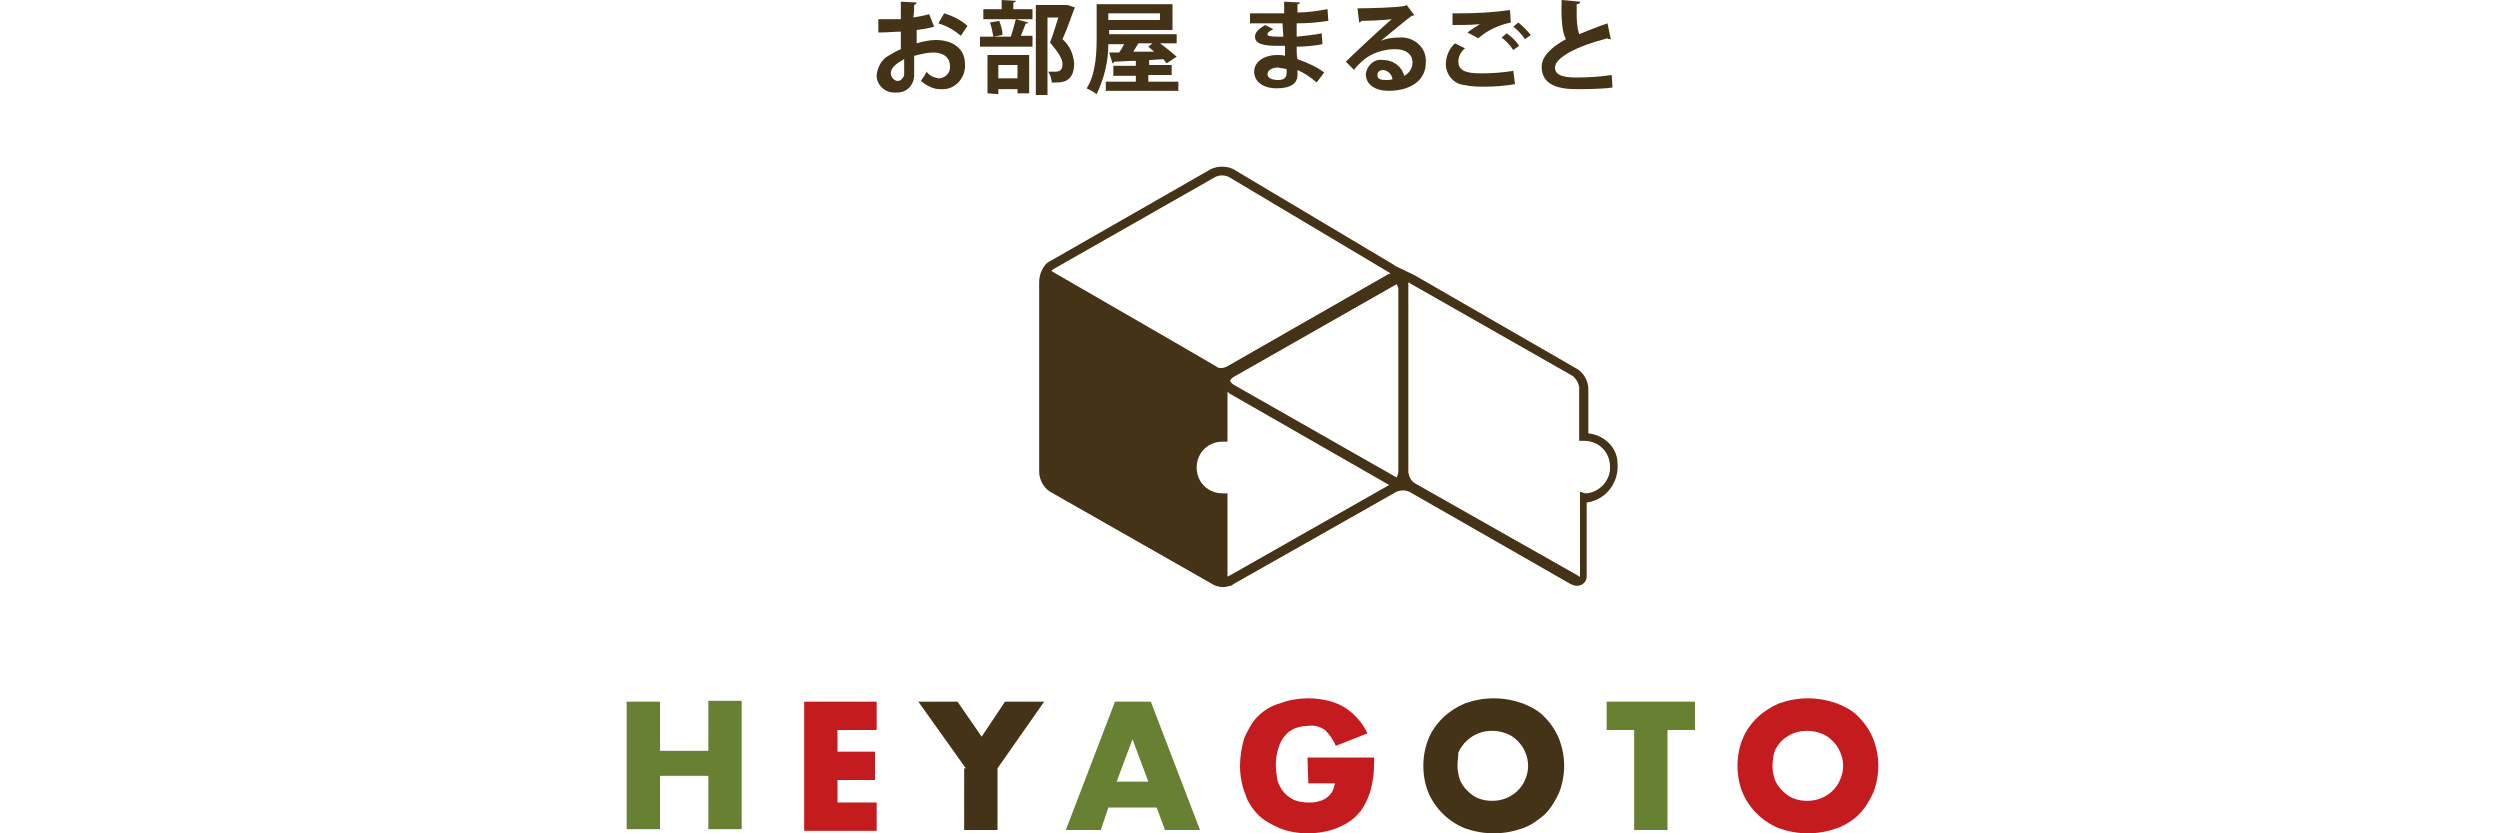 <?xml version="1.0" encoding="utf-8"?>
<!-- Generator: Adobe Illustrator 27.5.0, SVG Export Plug-In . SVG Version: 6.00 Build 0)  -->
<svg version="1.1" id="レイヤー_1" xmlns="http://www.w3.org/2000/svg" xmlns:xlink="http://www.w3.org/1999/xlink" x="0px"
	 y="0px" viewBox="0 0 300 100" style="enable-background:new 0 0 300 100;" xml:space="preserve">
<style type="text/css">
	.st0{fill:#678032;}
	.st1{fill:#C41B1F;}
	.st2{fill:#443316;}
</style>
<g id="レイヤー_1_00000133492309197665840560000002888416984462197168_">
	<path class="st0" d="M79.3,90.1H85v-6h4v15.4h-4v-6.4h-5.8v6.4h-4V84.2h4V90.1z"/>
	<path class="st1" d="M105.2,87.6h-4.7v2.6h4.5v3.4h-4.5v2.7h4.7v3.4h-8.7V84.2h8.7V87.6z"/>
	<path class="st2" d="M115.9,92.2l-5.7-8h4.7l2.9,4.2l2.8-4.2h4.7l-5.6,8v7.4h-4v-7.4H115.9z"/>
	<path class="st0" d="M138.8,96.9h-5.8l-0.9,2.7h-4.2l5.9-15.4h4.3l5.9,15.4h-4.2L138.8,96.9z M137.8,93.8l-1.9-5.1l-1.9,5.1H137.8z
		"/>
	<path class="st1" d="M156.9,90.9h8c0,0.7,0,1.4-0.1,2.3c-0.1,0.6-0.2,1.2-0.4,1.9c-0.3,0.8-0.6,1.5-1.1,2.2c-0.5,0.6-1,1.1-1.7,1.5
		c-0.7,0.4-1.4,0.7-2.2,0.9c-0.8,0.2-1.6,0.3-2.5,0.3c-1.1,0-2.3-0.2-3.3-0.6c-0.9-0.4-1.9-0.9-2.6-1.6c-0.7-0.7-1.3-1.6-1.6-2.6
		c-0.4-1-0.6-2.2-0.6-3.3c0-1.1,0.2-2.3,0.5-3.3c0.4-0.9,0.9-1.9,1.6-2.6c0.7-0.7,1.6-1.3,2.7-1.6c1-0.4,2.3-0.6,3.4-0.6
		c1.4,0,3,0.3,4.2,1s2.3,1.9,2.9,3.2l-3.8,1.5c-0.3-0.7-0.7-1.3-1.3-1.9c-0.6-0.4-1.2-0.6-2-0.5c-0.5,0-1.1,0.1-1.6,0.3
		c-0.5,0.2-0.9,0.5-1.2,0.9c-0.4,0.4-0.6,0.9-0.8,1.5c-0.2,0.6-0.3,1.3-0.3,2c0,0.6,0.1,1.2,0.2,1.9c0.2,0.5,0.4,1,0.8,1.4
		c0.3,0.4,0.8,0.7,1.2,0.9c0.5,0.2,1.1,0.3,1.7,0.3c0.4,0,0.7,0,1.1-0.1c0.4-0.1,0.7-0.2,1-0.4c0.3-0.2,0.5-0.4,0.7-0.7
		c0.2-0.3,0.3-0.7,0.4-1.1H157L156.9,90.9z"/>
	<path class="st2" d="M170.8,91.9c0-1.1,0.2-2.2,0.6-3.2c0.8-2,2.5-3.5,4.4-4.3c2.3-0.8,4.6-0.8,6.9,0c1,0.4,2,0.9,2.7,1.7
		c0.7,0.7,1.3,1.6,1.7,2.6c0.8,2.1,0.8,4.3,0,6.4c-0.4,0.9-1,1.9-1.7,2.6c-0.8,0.7-1.6,1.3-2.7,1.7c-2.3,0.8-4.6,0.8-6.9,0
		c-2-0.8-3.6-2.4-4.4-4.3C171,94.1,170.8,93,170.8,91.9z M174.9,91.9c0,0.6,0.1,1.1,0.3,1.7c0.2,0.5,0.5,0.9,0.9,1.3
		c0.4,0.4,0.8,0.7,1.3,0.9c1,0.4,2.3,0.4,3.3,0c0.5-0.2,1-0.5,1.4-0.9s0.7-0.8,0.9-1.3c0.5-1.1,0.5-2.3,0-3.4
		c-0.2-0.5-0.5-0.9-0.9-1.3s-0.8-0.7-1.4-0.9c-1-0.4-2.3-0.4-3.3,0c-1,0.4-1.9,1.2-2.4,2.3C175,90.7,174.9,91.4,174.9,91.9z"/>
	<path class="st0" d="M200.1,87.6v12h-4v-12h-3.3v-3.4h10.6v3.4H200.1z"/>
	<path class="st1" d="M208.5,91.9c0-1.1,0.2-2.2,0.6-3.2c0.8-2,2.5-3.5,4.4-4.3c2.3-0.8,4.6-0.8,6.9,0c1,0.4,2,0.9,2.7,1.7
		c0.7,0.7,1.3,1.6,1.7,2.6c0.8,2.1,0.8,4.3,0,6.4c-0.4,0.9-1,1.9-1.7,2.6s-1.6,1.3-2.7,1.7c-2.3,0.8-4.6,0.8-6.9,0
		c-2-0.8-3.6-2.4-4.4-4.3C208.7,94.1,208.5,93,208.5,91.9z M212.7,91.9c0,0.6,0.1,1.1,0.3,1.7c0.2,0.5,0.5,0.9,0.9,1.3
		s0.8,0.7,1.3,0.9c1,0.4,2.3,0.4,3.3,0c0.5-0.2,1-0.5,1.4-0.9s0.7-0.8,0.9-1.3c0.5-1.1,0.5-2.3,0-3.4c-0.2-0.5-0.5-0.9-0.9-1.3
		s-0.8-0.7-1.4-0.9c-1-0.4-2.3-0.4-3.3,0s-1.9,1.2-2.3,2.3C212.8,90.7,212.7,91.4,212.7,91.9z"/>
	<path class="st2" d="M190.6,52v-5.3c0-0.9-0.5-1.9-1.3-2.4L169.7,33l-0.2-0.1l-2.1-1l-0.1-0.1L148,20.3c-0.8-0.4-1.9-0.4-2.7,0
		l-19.4,11.1c-0.2,0.1-0.3,0.2-0.4,0.3c-0.5,0.6-0.8,1.3-0.8,2.2c0,0.1,0,0.2,0,0.3v22.4c0,0.9,0.5,1.9,1.3,2.4l19.5,11.1
		c0.1,0.1,0.3,0.1,0.4,0.2c0.6,0.2,1.1,0.2,1.7,0c0.2,0,0.3-0.1,0.4-0.2L167.6,59l0,0c0.5-0.2,1-0.2,1.5,0l0,0l19.4,11.1
		c0.2,0.1,0.5,0.2,0.7,0.2c0.7,0,1.2-0.5,1.2-1.1V69v-8.7c2.3-0.3,3.9-2.4,3.7-4.7C194.1,53.7,192.5,52.2,190.6,52z M126.3,32.6
		l-0.1-0.1c0,0,0-0.1,0.1-0.1l0,0l0.1-0.1l19.5-11.1c0.5-0.2,1-0.2,1.5,0l19.3,11.5c0.1,0.1,0.1,0.1,0.1,0.1c0,0.1-0.1,0.1-0.2,0.1
		L147.2,44c-0.4,0.2-0.8,0.2-1.1,0.1l-0.1-0.1l-4.3-2.5L126.3,32.6z M147.5,69.1L147.5,69.1l-0.2,0.1c0-0.1,0-0.1,0-0.2v-9.8h-0.6
		c-1.7,0-3.1-1.3-3.1-3.1c0-1.7,1.3-3.1,3.1-3.1h0.6v-6l0.2,0.2l19.2,11L147.5,69.1z M167.8,56.6c0,0.2-0.1,0.5-0.2,0.7l-19.5-11.1
		c-0.2-0.1-0.4-0.3-0.5-0.5c0.1-0.2,0.3-0.4,0.5-0.5l19.5-11.1l0,0c0.1,0.2,0.2,0.4,0.2,0.6V56.6z M190.2,59.2l-0.6-0.2V69
		c0,0.1,0,0.1,0,0.2l0,0c-0.1,0-0.1,0-0.2-0.1L169.8,58l0,0c-0.5-0.3-0.7-0.8-0.8-1.3v-22c0,0,0,0,0-0.1v-0.5c0-0.1,0-0.1,0-0.2
		c0.1,0,0.1,0,0.2,0.1l19.5,11.1c0.4,0.3,0.7,0.8,0.8,1.3v6v0.5h0.6c1.7,0,3.1,1.3,3.1,3.1C193.3,57.7,191.8,59.2,190.2,59.2
		L190.2,59.2z"/>
	<path class="st2" d="M112.1,3.2c-0.7,0.2-1.3,0.3-2.1,0.4c0,0.5,0,1.1,0,1.6c0.7-0.2,1.5-0.4,2.3-0.4c2,0,3.5,1,3.5,2.9
		c0.1,1.5-1,2.9-2.5,3c-0.2,0-0.3,0-0.5,0c-0.8,0-1.6-0.4-2.3-1c0.3-0.4,0.5-0.7,0.7-1.1c0.3,0.5,0.9,0.7,1.4,0.8
		c0.8,0,1.4-0.6,1.4-1.3c0-0.1,0-0.1,0-0.2c0-0.9-0.7-1.6-2-1.6c-0.7,0-1.5,0.2-2.3,0.4V9c0,1.1-0.8,2.1-2,2.1c-0.1,0-0.2,0-0.2,0
		c-1.1,0.1-2.2-0.7-2.3-1.9c0-0.1,0-0.1,0-0.2c0.1-0.9,0.6-1.9,1.4-2.3c0.5-0.3,1-0.6,1.5-0.8V3.8c-0.8,0-1.6,0.1-2.7,0.1V2.3
		c1,0,1.9,0,2.7,0V0.2l1.9,0.1c0,0.1-0.1,0.2-0.3,0.3c0,0.4,0,1-0.1,1.5c0.6-0.1,1.2-0.2,1.9-0.4L112.1,3.2z M108.5,7.1
		c-0.7,0.4-1.6,0.9-1.6,1.7c0,0.4,0.3,0.8,0.7,0.9c0.4,0.1,0.8-0.3,0.9-0.7c0-0.1,0-0.1,0-0.2C108.5,8.5,108.5,7.8,108.5,7.1z
		 M115.3,4.3c-0.8-0.7-1.7-1.2-2.7-1.5l0.7-1.2c1,0.3,2,0.8,2.8,1.5L115.3,4.3z"/>
	<path class="st2" d="M121.3,4.4c0.2-0.6,0.4-1.3,0.6-2.1l1.5,0.4c-0.1,0.1-0.2,0.2-0.3,0.1c-0.2,0.5-0.4,1-0.6,1.5h1.4v1.3h-6.3
		V4.4h3.8H121.3z M123.9,1.1v1.2H118V1.1h2.2V0l1.7,0.1c0,0.1-0.1,0.2-0.3,0.2v0.8H123.9z M118.5,11.2V6.6h5v4.6h-1.4v-0.5h-2.3v0.6
		L118.5,11.2z M119.2,4.4c-0.1-0.6-0.2-1.1-0.4-1.7l1.1-0.2c0.2,0.5,0.4,1.1,0.4,1.7L119.2,4.4z M122.1,7.8h-2.3v1.6h2.3V7.8z
		 M128.1,0.6l0.9,0.3c0,0.1-0.1,0.1-0.1,0.2c-0.4,1-0.8,2.3-1.4,3.6c0.8,0.7,1.3,1.7,1.4,2.9c0,2.3-1.5,2.3-2.3,2.3h-0.4
		c0-0.5-0.2-0.9-0.4-1.3c0.3,0,0.7,0,0.9,0c0.7,0,0.8-0.5,0.8-0.9c0-0.6-0.4-1.3-1.5-2.6c0.4-1,0.7-2.1,1-3h-1.3v9.3h-1.4V0.6h3.5
		H128.1z"/>
	<path class="st2" d="M137.7,9.8h3.7v1.1h-8.7V9.8h3.6V9.1h-2.7V7.9h2.7V7.3c-1,0-1.9,0.1-2.6,0.1c0,0.1-0.1,0.2-0.2,0.2l-0.4-1.3
		h1.2c0.2-0.3,0.4-0.6,0.6-1h-1.9c0,2.1-0.5,4.1-1.4,6c-0.4-0.3-0.8-0.5-1.2-0.7c1.2-1.9,1.2-4.6,1.2-6.5V0.5h9.1v3.1h-7.6v0.5h8.1
		v1.1h-2c0.7,0.5,1.3,1,2,1.6L140,7.6l-0.4-0.5l-1.6,0.1h-0.1v0.6h2.7V9h-2.8V9.8z M139.2,1.6h-6.2v0.8h6.2V1.6z M138.3,5.2h-1.7
		c-0.2,0.3-0.4,0.7-0.6,1h2.5c-0.2-0.2-0.5-0.4-0.7-0.6L138.3,5.2z"/>
	<path class="st2" d="M150.2,1.6c0.7,0,1.9,0,2.8,0c0.4,0,0.8,0,1.1,0c0-0.5,0-1.1,0-1.4l1.9,0.1c0,0.1-0.1,0.2-0.3,0.2v1
		c1.2,0,2.5-0.2,3.6-0.4l0.1,1.4c-1.2,0.2-2.5,0.3-3.8,0.3c0,0.5,0,1.1,0,1.6c1-0.1,2-0.2,3-0.4l0.1,1.3c-1,0.2-2.1,0.3-3.1,0.3
		c0,0.6,0,1.1,0.1,1.5c1.1,0.4,2.3,0.9,3.2,1.6l-0.9,1.2c-0.7-0.6-1.4-1.1-2.3-1.5V9c0,1-0.8,1.6-2.5,1.6c-1.6,0-2.7-0.8-2.7-2
		s1.2-2,2.8-2c0.3,0,0.6,0,0.9,0.1c0-0.3,0-0.8,0-1.2h-0.9c-1.6,0-2.7-0.2-2.7-1.1c0-0.5,0.4-0.9,1.2-1.4l1,0.5
		c-0.4,0.2-0.7,0.4-0.7,0.6c0,0.2,0.2,0.3,1.3,0.3h0.6l-0.1-1.6c-0.4,0-0.8,0-1.1,0h-2.8V1.6H150.2z M154.4,8.3
		c-0.3-0.1-0.7-0.1-1-0.2c-0.7,0-1.3,0.3-1.3,0.8s0.6,0.7,1.3,0.7c0.7,0,1-0.3,1-0.9V8.3z"/>
	<path class="st2" d="M165.7,4.9c0.7-0.3,1.4-0.4,2.3-0.4c1.5-0.1,3,1,3.1,2.6c0,0.1,0,0.3,0,0.4c0,2.2-1.9,3.4-4.5,3.4
		c-1.5,0-2.7-0.7-2.7-2c0.1-1,1-1.9,2.1-1.7c1.1,0,2.2,0.7,2.5,1.9c0.6-0.3,1-0.9,1-1.6c0-1-0.8-1.6-2.1-1.6c-1.4,0-2.9,0.5-3.9,1.4
		c-0.3,0.3-0.8,0.7-1,1.1l-1-1c0.8-0.8,3.9-3.7,5.5-5.1c-0.6,0.1-2.7,0.2-3.6,0.2c-0.1,0.1-0.2,0.2-0.3,0.2l-0.2-1.7
		c1.5,0,4.9-0.1,5.7-0.3l0.2-0.1l0.9,1.2c-0.1,0.1-0.2,0.1-0.3,0.1C168.7,2.4,166.7,4.1,165.7,4.9L165.7,4.9z M166.4,9.6
		c0.2,0,0.5,0,0.7-0.1c-0.1-0.6-0.5-1-1.1-1.1c-0.4,0-0.7,0.2-0.7,0.5C165.2,9.6,165.9,9.6,166.4,9.6z"/>
	<path class="st2" d="M181.8,10.1c-1.2,0.2-2.4,0.3-3.6,0.3c-0.8,0-1.6,0-2.5-0.2c-1.2-0.1-2.2-1.2-2.2-2.5c0-0.9,0.4-1.9,1.1-2.5
		l1.2,0.6c-0.5,0.4-0.8,1-0.8,1.6c0,1.4,1.7,1.4,2.9,1.4c1.2,0,2.5-0.1,3.7-0.3L181.8,10.1z M176.1,3.9c0.5-0.4,1-0.7,1.5-1l0,0
		C176.5,3,175.5,3,174.3,3c0-0.4,0-1.1,0-1.4h0.8c2.1,0,4-0.1,6.1-0.4l0.1,1.5c-1.4,0.3-2.8,0.9-3.9,1.9L176.1,3.9z M181.6,6
		c-0.4-0.6-0.9-1.1-1.4-1.5l0.6-0.5c0.6,0.4,1.1,0.9,1.5,1.5L181.6,6z M183,4.7c-0.4-0.6-0.9-1.1-1.4-1.5l0.6-0.5
		c0.5,0.4,1,0.9,1.5,1.5L183,4.7z"/>
	<path class="st2" d="M193.3,4.7h-0.1c-0.1,0-0.2,0-0.3-0.1c-3.6,0.9-6.3,2.3-6.3,3.5c0,0.9,0.9,1.2,2.6,1.2c1.4,0,2.9-0.1,4.2-0.3
		l0.1,1.5c-1.3,0.2-3.7,0.2-4.3,0.2c-2.4,0-4.2-0.6-4.2-2.7c0-1.2,1.1-2.3,2.9-3.3c-0.4-0.8-0.6-2.2-0.5-4.7l2.2,0.2
		c0,0.2-0.1,0.3-0.4,0.3c0,0.3,0,0.6,0,0.9c0,0.9,0,1.7,0.3,2.7c1-0.4,2.2-0.9,3.4-1.3L193.3,4.7z"/>
</g>
</svg>
